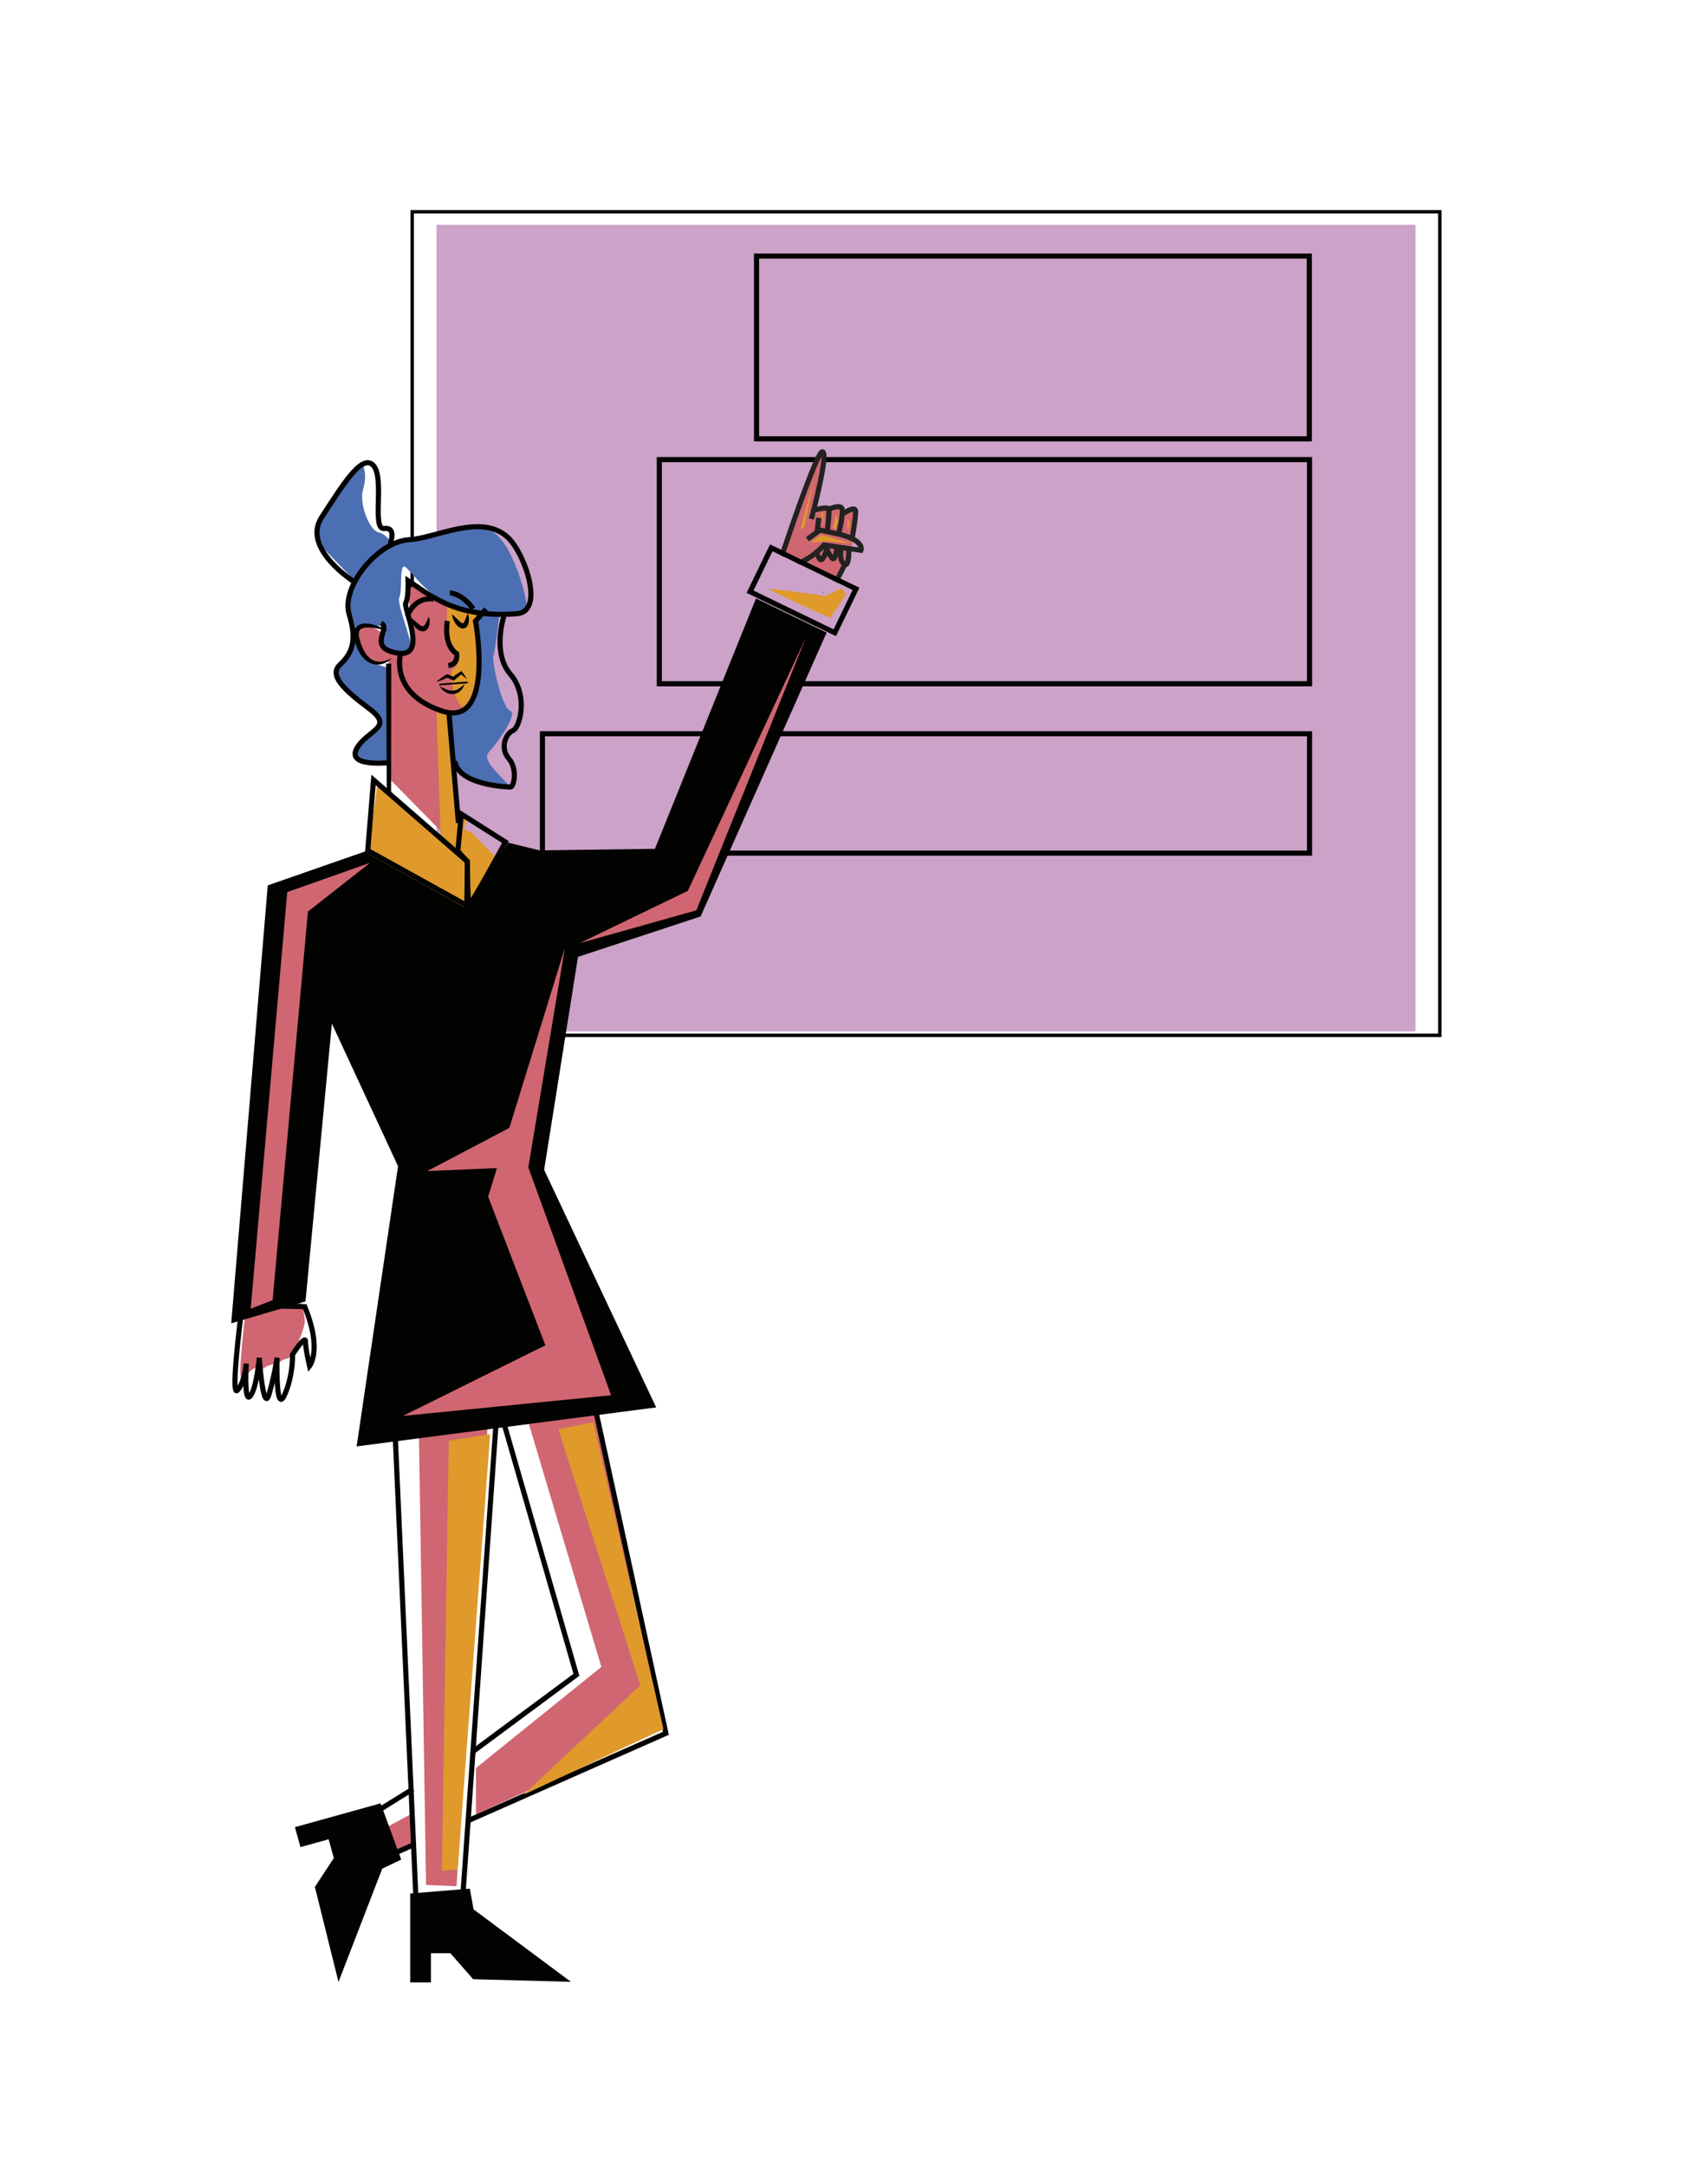 <svg xmlns="http://www.w3.org/2000/svg" viewBox="0 0 1000 1268.04"><title>Mesa de trabajo 9</title><g id="Capa_7" data-name="Capa 7"><rect x="255.57" y="131.58" width="573.15" height="471.92" fill="#cca2c8"/><polygon points="843.98 606.83 308.33 606.83 308.33 604.83 841.98 604.83 841.98 124.93 242.32 124.93 242.32 377.71 240.32 377.71 240.32 122.93 843.98 122.93 843.98 606.83" fill="#020201"/><rect x="442.94" y="149.84" width="323.64" height="106.93" fill="none" stroke="#020201" stroke-miterlimit="10" stroke-width="3"/><rect x="386.03" y="268.93" width="380.67" height="131.17" fill="none" stroke="#020201" stroke-miterlimit="10" stroke-width="3"/><rect x="317.59" y="429.35" width="449.11" height="69.86" fill="none" stroke="#020201" stroke-miterlimit="10" stroke-width="3"/><path d="M144.17,763.65s-5.23,43.25-2.85,42.3,4.27-2.85,6.65-4.75,3.8,1.42,7.13-1,6.18-1.43,9.5-3.8,5.71,0,8.56-7.13,4.75-11.88,5.23-15.21-1.9-11.41-1.9-11.41Z" fill="#d06671"/><polygon points="245.16 832.09 249.44 1102.98 267.26 1103.69 285.79 830.66 245.16 832.09" fill="#d06671"/><polygon points="307.18 824.96 352.09 975.38 278.66 1034.55 278.66 1061.63 387.02 1012.45 347.81 823.53 307.18 824.96" fill="#d06671"/><polygon points="241.59 1060.92 225.91 1069.47 231.61 1084.45 241.59 1078.74 241.59 1060.92" fill="#d06671"/><polygon points="230.19 813.2 244.45 1131.49 269.75 1126.86 291.5 817.48 230.19 813.2" fill="none" stroke="#020201" stroke-miterlimit="10" stroke-width="3"/><polyline points="274.5 1065.16 389.87 1014.23 341.4 791.46 285.79 800.72 337.48 980.01 276.65 1025.09" fill="none" stroke="#020201" stroke-miterlimit="10" stroke-width="3"/><polyline points="241.76 1046.79 213.32 1064.48 223.3 1087.77 242.79 1079.17" fill="none" stroke="#020201" stroke-miterlimit="10" stroke-width="3"/><path d="M457.37,321.73l20.43-51.1s3.56-6.06,4.1-4.46-5,35.83-5,35.83,2.85-5,3.38-4.82,10.16-.71,10.16-.71l5.17,3.21,5.7-1.78-2.9,24.82-2.94,9.07-3.25,3.89-.89,3.38-34-17.33" fill="#d06671"/><path d="M481.15,284.91c-.91,4.13-1.9,8.26-2.73,11.61-.3,1.23-.58,2.36-.84,3.34-.65,2.57-1.08,4.2-1.1,4.23l-2.9-.78c3.89-14.45,7.34-30.42,7.38-36-3.89,6.91-13.34,33.38-20.89,55.74-.16.48-.32,1-.47,1.43s-.33,1-.49,1.44l-2.71-1.31q.24-.71.48-1.44l.49-1.43c2.07-6.14,4.64-13.66,7.31-21.19,12.71-36,14.88-37,16.05-37.5a1.87,1.87,0,0,1,1.5,0C484,263.73,485.27,266,481.15,284.91Z" fill="#222221"/><path d="M505.41,322.63l-.47,1-6.52-.93-4.76-.68-2.28-.33-.72-.1-2.25-.33-2.77-.39-.11,0h0l-.25,0h0l-2.26-.32c-.14.16-.29.32-.44.47a35.63,35.63,0,0,1-2.73,2.65l-.33.29h0c-.25.22-.5.42-.76.63-.43.36-.87.71-1.31,1a46,46,0,0,1-5.13,3.36l-1.64.87c-.61.31-1.18.59-1.72.84l-3.59-1.74c.52-.21,1.14-.47,1.83-.78h0c.54-.24,1.12-.51,1.73-.83h0a40.44,40.44,0,0,0,12.37-9.39l.53-.62,20.73,3a2.57,2.57,0,0,0-.17-.39c-.72-1.33-3.2-3.86-11.76-5.93l-10.23-2.23-6.82,5.06-1.79-2.41,5.12-3.79,1.66-1.23,1.14-.85.46.1,2.82.61,3,.65,3.92.85,1.43.31c.51.12,1,.25,1.49.38a41.48,41.48,0,0,1,4.94,1.63,24.79,24.79,0,0,1,2.82,1.34,10.51,10.51,0,0,1,4.6,4.33A4.75,4.75,0,0,1,505.41,322.63Z" fill="#222221"/><path d="M485.81,310.8l-3-.4a98.21,98.21,0,0,0,1-11.62,22.26,22.26,0,0,0-6.48,1.14l-.87-2.87c2.06-.63,7.09-2,9.1-.82a2.25,2.25,0,0,1,1.11,1.41C487.23,299.66,486.15,308.22,485.81,310.8Z" fill="#222221"/><path d="M480.71,329a2.8,2.8,0,0,1-2.47-1.79c-1.57-3-2.1-4.26-1-5.2a1.64,1.64,0,0,1,2,0l-1.8,2.4a1.39,1.39,0,0,0,2.18-1.23,12.93,12.93,0,0,0,1.14,2.48,19.21,19.21,0,0,0,2-6h3c0,.91-1.52,8.56-4.56,9.31A2,2,0,0,1,480.71,329Z" fill="#222221"/><line x1="478.38" y1="310.84" x2="479.33" y2="303" fill="none"/><rect x="474.91" y="305.42" width="7.9" height="3" transform="translate(116.51 745.33) rotate(-83.08)" fill="#222221"/><path d="M492.43,312.86l-2.91-.72c.71-2.84,2.47-10.82,2.1-13.71,0-.25-.09-.29-.14-.31-.83-.46-3.6.29-5.56,1.24l-1.3-2.71c.92-.44,5.66-2.6,8.29-1.17a3.23,3.23,0,0,1,1.69,2.58C495.1,302,492.7,311.77,492.43,312.86Z" fill="#222221"/><path d="M487.8,328.38a2.31,2.31,0,0,1-1.75-.86,21.47,21.47,0,0,1-3.37-5.69l2.8-1.08a19.84,19.84,0,0,0,2.16,4,23.9,23.9,0,0,0,.89-4.31l3,.35c-.8,6.81-2.53,7.36-3.1,7.54A2.19,2.19,0,0,1,487.8,328.38Z" fill="#222221"/><path d="M500.53,314.43l-2.95-.53c0-.1,1.87-10.61,1.87-14.47v-.08a12.64,12.64,0,0,0-4.51,2.25l-1.76-2.43c1.58-1.15,5.49-3.68,7.79-2.5a2.83,2.83,0,0,1,1.48,2.76C502.45,303.56,500.61,314,500.53,314.43Z" fill="#222221"/><path d="M495.16,331.83a2.56,2.56,0,0,1-1.5-.53c-3-2.2-3-4.07-3-9.07v-1.41h3v1.43c0,4.37,0,5.2,1.22,6.2a25.57,25.57,0,0,0,.53-6.41l3-.07c.14,5.52-.62,8.75-2.24,9.6A2.14,2.14,0,0,1,495.16,331.83Z" fill="#222221"/><path d="M482.44,346.68a4.38,4.38,0,0,1-.54.1l0-.42Z" fill="#222221"/><path d="M496,330.38a7.34,7.34,0,0,1-.53,1.41c-.5,1.16-1.47,3.2-3.38,6.76l0,.08c-.23.43-.47.83-.71,1.22s-.57.86-.86,1.25h0l-2.76-1.33a14.23,14.23,0,0,0,.91-1.24c.26-.4.52-.83.77-1.29v0c2-3.73,2.92-5.69,3.34-6.65a6.92,6.92,0,0,0,.33-.85Z" fill="#222221"/><path d="M481.85,346.36l0,.42a4.38,4.38,0,0,0,.54-.1Zm0,0,0,.42a4.38,4.38,0,0,0,.54-.1Zm9.5-6.51-2.72-1.32-18-8.7-3.47-1.68h0l-7.57-3.68-2.72-1.31-5.32-2.58-12.43,25.67,7.86,3.81,2.7,1.3L475.74,364l2.7,1.31,10.3,5,12.43-25.67Zm-3.3,28.42-9-4.36-2.7-1.31-26-12.6-2.7-1.31-6.49-3.14,11.12-23,4.15,2,2.71,1.31,6.22,3h0l3.59,1.74,18.79,9.1,2.76,1.33h0l8.68,4.21Zm-6.15-21.49a4.38,4.38,0,0,0,.54-.1l-.59-.32Z" fill="none"/><path d="M492.1,338.55l-2.7-1.31L472.29,329l-3.37-1.64h0L460.07,323l-2.7-1.31-6.51-3.15-13.74,28.36,9.24,4.47,2.7,1.31,26.07,12.63,2.7,1.31,11.61,5.62,13.74-28.36Zm-13.05,25.36-2.7-1.31-26-12.6-2.7-1.31-6.49-3.14,11.12-23,4.15,2,2.71,1.31,6.22,3h0l3.59,1.74,18.79,9.1,2.76,1.33h0l8.68,4.21-11.12,23Z" fill="#020201"/><polygon points="215.3 497.68 156.76 518.07 233.04 682.39 208.8 846.35 384.17 823.53 318.58 684.52 347.1 505.24 295.93 492.7 215.3 497.68" fill="#020201"/><polygon points="295.5 493.5 290.31 505.59 279.85 523.18 271.77 530.78 216.17 499.89 216.13 496.35 220.89 458.33 268.29 498.72 268.41 498.73 270.79 478.29 295.5 493.5" fill="#df9a2b"/><path d="M227.42,387v68.08l40.28,41-6.77-78.77s12.47-2.85,14.61-5.35,3.92-19.24,3.92-19.24l-.36-28.88,1.79-4.27s-28.52-7.13-38.86-17.11c0,0-2.85,2.49-2.85,3.56s.72,13.55.72,13.55,6.77,25.66-7.49,22.45-7.48-10.69-7.48-10.69-7.13-6.42-12.84-4.63S211.38,391,227.42,387Z" fill="#d06671"/><path d="M212.45,272.27S177.88,304,188.93,320.39l18.53,19.25s-3.21,10-3.21,13.19,5,12.83,3.21,18.17-4.28,14.26-7.13,16.76-6.06,6.06-1.78,8.91c0,0,3,7.3,5.17,8.37s18.71,13.55,18.18,15.86-.36,5-2.86,7-12.47,10.7-11.58,12.66,3.74,5.17,5.53,5.17,15,.89,15,.89l-.36-56s-11.76-1.61-14.79-8.2-4.81-14.79-3.21-15.33S224.39,366,224.39,366s-2,12.48.18,12.66,15.86,7.13,16.22,1.24-8.74-26.91-6.95-30.47-.18-19.43,3.2-17.82,15.69,22.1,35.29,24.95,36.36,3.56,36-2.5-9.62-42.77-24.59-44.73-36.36,6.42-39.21,6.42-15.33,2.31-15.33,2.31-2.67-5.52-7.66-6.59-11.58-16.4-8.91-25.31S212.45,272.27,212.45,272.27Z" fill="#4c6fb3"/><path d="M263.78,418.77l2.31,28.69s6.6,9.27,12.84,9.62,18.17,6.06,19.6,4.1-17.64-15.33-12.48-20.85,17.47-22.81,12.66-24.42-11-28.87-9.8-32.43,3.38-23.7,3.38-23.7l-9.8-.54L280,364.05s1.24,30.48.53,34.58S278,416.27,263.78,418.77Z" fill="#4c6fb3"/><polygon points="276.01 486.85 289.8 501.1 287.06 506.89 277.44 527.24 297.88 492.55 273.16 477.81 271.74 485.42 276.01 486.85" fill="#cca2c8"/><path d="M262,352.83s-1.79,17.82,2.13,22.81,6.06,13.54,1.43,15.68,2.85,28.16,8.91,22.46,4.28-16.4,5-21,.54-28.7.54-28.7l.89-4.45Z" fill="#df9a2b"/><polygon points="255.58 416.98 258.07 490.41 268.41 498.73 268.05 476.87 263.78 418.77 255.58 416.98" fill="#df9a2b"/><line x1="227.57" y1="388.29" x2="227.48" y2="497.7" fill="none"/><polygon points="226.47 464.03 226.07 388.29 229.07 388.3 228.97 466.88 226.47 464.03" fill="#020201"/><path d="M240.32,361.25c1.34,1,2.5,2,3.65,3,.57.48,1.13.94,1.68,1.33a5.46,5.46,0,0,0,1.53.83c.45.11.53.11.85-.07A4.21,4.21,0,0,0,249.1,365c.7-1.21,1.27-2.68,2.06-4.15a10.17,10.17,0,0,1,.14,5,5.42,5.42,0,0,1-1.42,2.62,3.63,3.63,0,0,1-1.69.9,4.17,4.17,0,0,1-1.85-.11,6.54,6.54,0,0,1-2.5-1.52,11.14,11.14,0,0,1-1.64-2A12.19,12.19,0,0,1,240.32,361.25Z" fill="#020201"/><path d="M264.64,359.48c1.27,1,2.35,2.09,3.41,3.08.53.5,1.05,1,1.55,1.39a4.39,4.39,0,0,0,1.32.8c.14,0,.14.05.14,0s0,0,.08,0l.18-.16a6.27,6.27,0,0,0,.87-1.56c.54-1.28,1-2.74,1.71-4.21a11.18,11.18,0,0,1,.57,4.78,6.08,6.08,0,0,1-.83,2.63,4.46,4.46,0,0,1-.56.69,3,3,0,0,1-.88.58,2.89,2.89,0,0,1-1.09.25,3.44,3.44,0,0,1-1-.13,5.55,5.55,0,0,1-2.46-1.63,11.11,11.11,0,0,1-1.47-2A12.33,12.33,0,0,1,264.64,359.48Z" fill="#020201"/><path d="M239.83,361.07l-2.83-1c1.6-4.47,7.22-12.53,17.07-11l-.47,3C243.72,350.5,240,360.64,239.83,361.07Z" fill="#020201"/><path d="M275.77,357.12c-5.88-8.34-12.37-8.72-12.43-8.72l.13-3c.33,0,8,.46,14.75,10Z" fill="#020201"/><path d="M227.32,369.32c-2.2-.59-4.37-1.16-6.56-1.56a25.52,25.52,0,0,0-6.44-.55,7.29,7.29,0,0,0-2.72.71,2.64,2.64,0,0,0-1.36,1.77,6.46,6.46,0,0,0-.07,2.72c.05.49.21,1,.31,1.5l.47,1.54a25.17,25.17,0,0,0,2.48,5.85,12.5,12.5,0,0,0,4.1,4.46,9.35,9.35,0,0,0,5.85,1.33,14.94,14.94,0,0,0,6.19-2.12,12.64,12.64,0,0,1-5.93,3.57,10.43,10.43,0,0,1-7.24-.73,13.88,13.88,0,0,1-5.37-5c-.17-.25-.35-.5-.51-.76l-.42-.79c-.26-.54-.58-1.06-.8-1.61a31.69,31.69,0,0,1-1.22-3.33l-.47-1.7c-.11-.61-.28-1.19-.34-1.83a8.79,8.79,0,0,1,.27-4,5.46,5.46,0,0,1,2.87-3.25,8.49,8.49,0,0,1,3.84-.7,21.78,21.78,0,0,1,6.9,1.47A35.41,35.41,0,0,1,227.32,369.32Z" fill="#020201"/><path d="M261.89,363.32s-2.56,14.23,5.45,19.09c0,0,1.34,6.2-4.85,7.06" fill="none" stroke="#020201" stroke-miterlimit="10" stroke-width="3"/><path d="M284.56,356.38l-6.15,7.05s11.63,63.25-20,52.49c-30.8-10.49-23.79-33.75-23.79-33.75" fill="none" stroke="#020201" stroke-miterlimit="10" stroke-width="3"/><path d="M255.3,399.12a33.67,33.67,0,0,1,3-2.36c1-.74,2.1-1.43,3.18-2.09l.35-.21.47.18c1.22.48,2.4,1,3.58,1.58l-1,.11c.76-.58,1.51-1.15,2.3-1.69s1.56-1.09,2.37-1.6l.61-.39.37.47c.51.65,1,1.32,1.46,2s.93,1.37,1.34,2.1c-.69-.47-1.35-1-2-1.5s-1.28-1.06-1.88-1.61l1,.08c-.69.66-1.41,1.29-2.13,1.9s-1.46,1.22-2.21,1.81l-.47.38-.56-.26c-1.18-.55-2.36-1.1-3.5-1.73l.82,0c-1.14.56-2.29,1.08-3.47,1.57A33.59,33.59,0,0,1,255.3,399.12Z" fill="#020201"/><line x1="257.24" y1="400.55" x2="273.77" y2="399.33" fill="none" stroke="#020201" stroke-miterlimit="10"/><path d="M257.4,401.47a30.87,30.87,0,0,0,3.87,1.92,9.56,9.56,0,0,0,3.82.71,6.91,6.91,0,0,0,3.59-1.18c.15-.08.3-.16.44-.25s.26-.23.4-.33l.85-.64c.54-.47,1.05-1,1.66-1.46a14.22,14.22,0,0,1-.91,2.09l-.68.95c-.11.16-.24.31-.36.47s-.29.27-.44.4a6.67,6.67,0,0,1-4.46,2,8,8,0,0,1-4.62-1.33A9.32,9.32,0,0,1,257.4,401.47Z" fill="#020201"/><path d="M227.51,446.28S202.76,449,208.85,438s22.5-12.06,7.21-23.43-23.51-19.57-17-25.66,10.4-13.4,5.39-29.39,16.73-42.79,35.28-43.73C255,315,282,299.9,297.48,314.61c9.87,9.37,21.6,43.23,5.11,44.51C266,362,250.94,347.49,238.92,339.73c0,0,.34,10.22-1.36,13s13.35,32.5-4.91,29.4-3.37-14.54-9.51-17.47" fill="none" stroke="#020201" stroke-miterlimit="10" stroke-width="3"/><path d="M295,360.68S288,382,298.79,394.47s5.52,31.45,1.46,33.06-7.74,10.11-2.36,16.36,2.86,16.68,1,16.65-30.64-1.12-32.59-15.17" fill="none" stroke="#020201" stroke-miterlimit="10" stroke-width="3"/><line x1="262.84" y1="416.81" x2="268.41" y2="481.56" fill="none" stroke="#020201" stroke-miterlimit="10" stroke-width="3"/><path d="M207.78,340.74s-31.47-19.67-19.46-38.05,23.68-37.82,30.35-30.25-1.22,37.77,6.28,36.8,3.45,9,3.45,9" fill="none" stroke="#020201" stroke-miterlimit="10" stroke-width="3"/><polygon points="218.7 456.38 273.67 504.17 273.33 529.83 215.3 497.68 218.7 456.38" fill="none" stroke="#020201" stroke-miterlimit="10" stroke-width="3"/><path d="M273.67,504.17s0,24.59,1.1,25,21.16-36.44,21.16-36.44l-25.81-16.38L268.05,498Z" fill="none" stroke="#020201" stroke-miterlimit="10" stroke-width="3"/><polygon points="442.62 350.19 383.45 496.68 304.33 497.75 319.3 566.19 410.19 536.25 483.97 370.15 442.62 350.19" fill="#020201"/><polygon points="199.53 544.09 178.86 761.51 135.38 774.35 156.76 518.07 199.53 544.09" fill="#020201"/><polygon points="240.17 1107.97 240.17 1160.01 252.29 1160.01 252.29 1142.9 263.69 1142.9 277 1158.11 334.27 1159.65 277.24 1117.24 275.1 1105.12 240.17 1107.97" fill="#020201"/><polygon points="222.82 1055.22 172.67 1069.14 175.91 1080.82 192.4 1076.24 195.45 1087.23 184.36 1104.13 198.18 1159.72 223.8 1093.42 234.91 1088.12 222.82 1055.22" fill="#020201"/><polygon points="326.9 836.37 374.9 986.07 306.46 1050.23 388.45 1011.73 347.34 832.09 326.9 836.37" fill="#df9a2b"/><polygon points="286.98 839.22 267.97 1093.95 258.7 1094.66 262.74 843.02 286.98 839.22" fill="#df9a2b"/><path d="M141.79,763.65s-7.13,54.18-2.85,49.9,5.23-15.68,5.23-15.68-1.43,23.76,2.37,19,5.23-22.34,5.23-22.34,2.38,32.8,5.71,21.39a174.35,174.35,0,0,0,4.75-21.39s-.95,33.27,4.27,21.87,4.76-23.77,4.76-23.77,7.6-11.88,7.6-7.6,2.38,14.26,2.38,14.26,7.6-9.51-2.85-34.7Z" fill="none" stroke="#020201" stroke-miterlimit="10" stroke-width="3"/><polygon points="235.89 828.52 319.3 787.18 285.79 700.21 290.95 683.49 250.15 685.24 298.22 659.97 330.7 554.78 309.32 683.1 357.79 816.41 235.89 828.52" fill="#d06671"/><polygon points="471.85 373 402.7 521.28 339.26 551.93 407.69 532.68 471.85 373" fill="#d06671"/><polygon points="216.64 504.88 168.17 521.99 146.78 765.79 159.61 760.8 180.29 533.4 216.64 504.88" fill="#d06671"/><path d="M492.88,344.13l-9.62,4.63s-33.15-5-32.79-3.92,35.64,16.75,35.64,16.75l9.27-13.9Z" fill="#df9a2b"/><path d="M476.31,281.93s-8.2,28.52-7.67,28,2.32-1.78,2.32-1.78Z" fill="#df9a2b"/><path d="M489.5,300.29l1.06,4.45-1.42,5s-2-1.07-1.43-1.78S489.5,300.29,489.5,300.29Z" fill="#df9a2b"/><path d="M496.27,303l1.07,2.85-.72,4.64C495.55,309.2,496.27,303,496.27,303Z" fill="#df9a2b"/><polygon points="474.52 317.4 475 317.06 480.76 312.94 499.12 318.11 483.97 316.68 474.52 317.4" fill="#df9a2b"/><path d="M479.87,300.64l2-.53.54,6.59C481.83,306.7,482,301,479.87,300.64Z" fill="#df9a2b"/></g></svg>